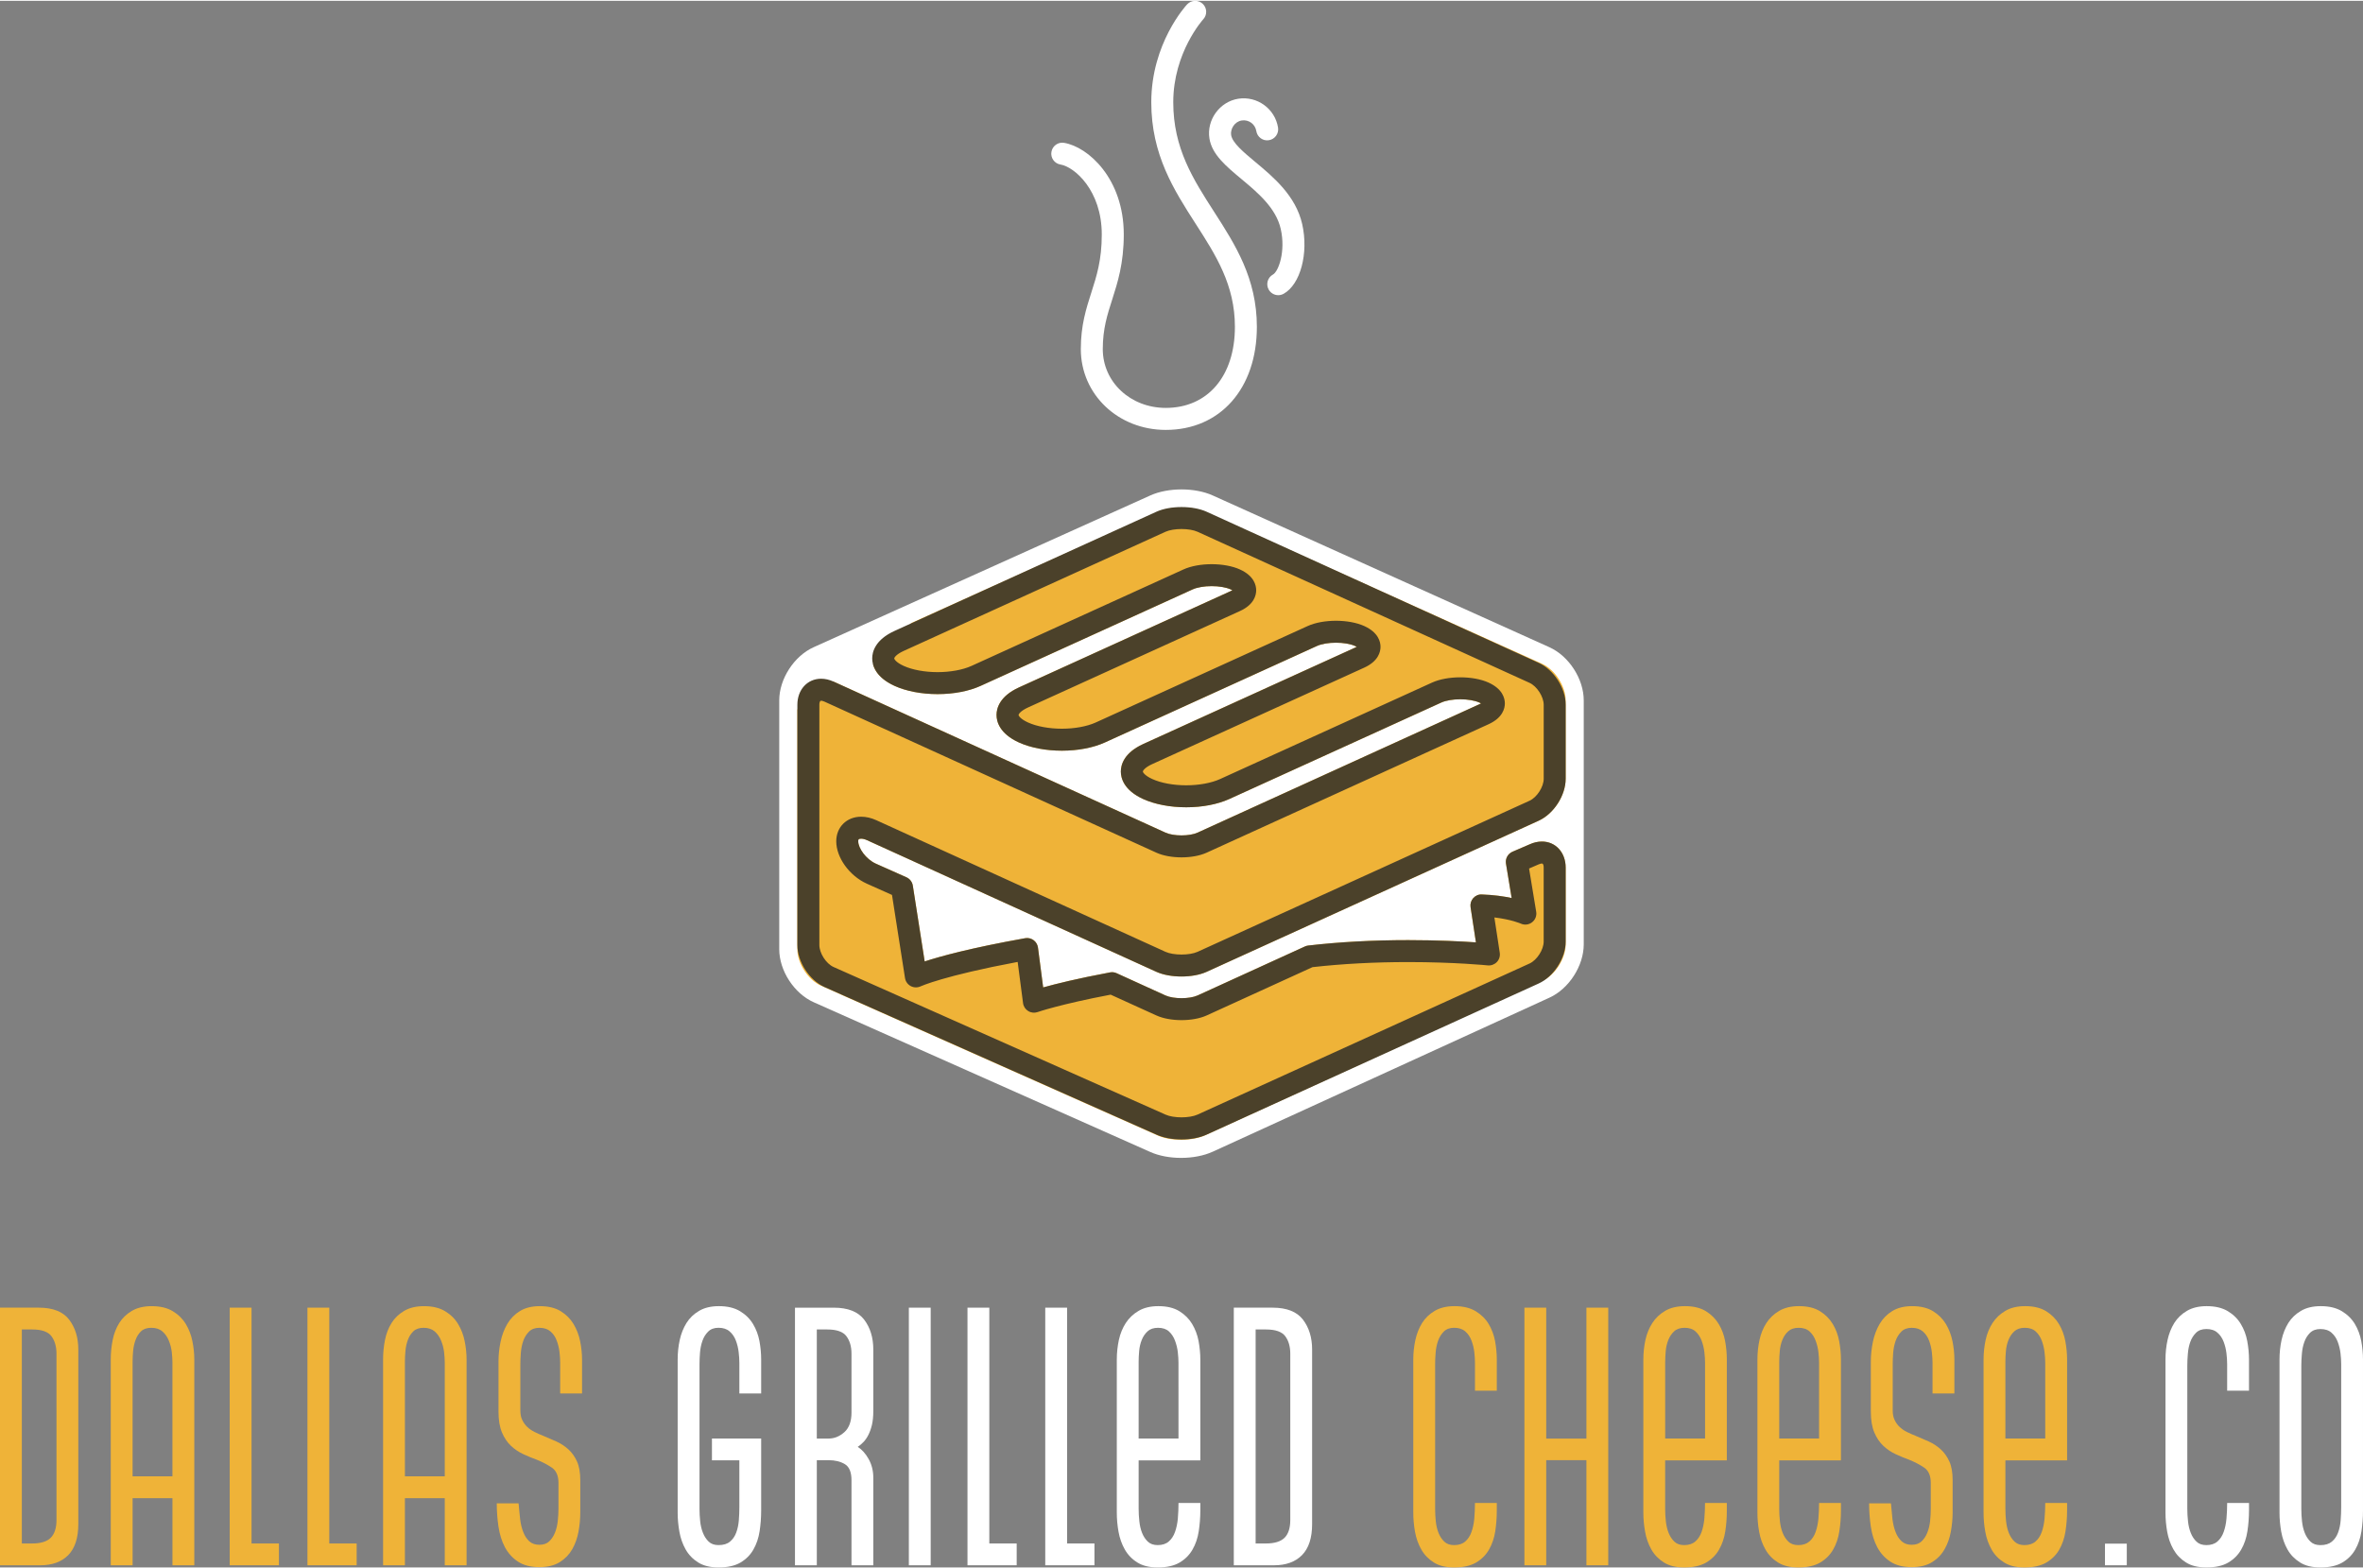 <svg version="1.1" id="Layer_1" xmlns="http://www.w3.org/2000/svg" xmlns:xlink="http://www.w3.org/1999/xlink" x="0px" y="0px"
	 viewBox="0 0 226 149.842" style="enable-background:new 0 0 226 149.842;" width="226" height="150" xml:space="preserve">
<rect x="0" y="0" width="226" height="149.842" fill="#808080" stroke="none"/>
<style type="text/css">
	.st0{fill:#FFFFFF;}
	.st1{fill:#EFB338;}
	.st2{fill:#4B412A;}
</style>
<g>
	<g>
		<path class="st0" d="M113.001,46.732c-1.098,0-2.156,0.204-2.978,0.574L77.815,61.825c-1.872,0.847-3.288,3.033-3.288,5.088
			v23.789c0,2.061,1.421,4.244,3.301,5.082l32.196,14.324c0.811,0.362,1.856,0.561,2.937,0.561c1.117,0,2.19-0.211,3.023-0.591
			L148.2,95.34c1.865-0.856,3.271-3.048,3.271-5.098V66.913c0-2.055-1.413-4.241-3.286-5.088l-32.206-14.519
			C115.159,46.936,114.101,46.732,113.001,46.732L113.001,46.732z"/>
	</g>
	<path class="st1" d="M82.36,80.14c0.115,0,0.31,0.025,0.57,0.144l27.667,12.588c1.313,0.598,3.491,0.598,4.806,0l31.753-14.449
		c1.453-0.661,2.586-2.424,2.586-4.016v-7.493c0-1.368-1.02-2.948-2.269-3.51l-32.203-14.52c-0.625-0.282-1.447-0.422-2.271-0.422
		c-0.823,0-1.645,0.14-2.269,0.422L87.119,59.529l0.246,0.694l-3.101,2.896l-0.771,0.332c0.166,0.628,0.673,1.44,2.063,2.073
		c1.118,0.507,2.579,0.787,4.114,0.787c0,0,0,0,0.003,0c1.533,0,2.996-0.28,4.111-0.787l20.269-9.223
		c0.93-0.424,2.734-0.424,3.664,0.001c0.06,0.025,0.108,0.05,0.15,0.075c-0.042,0.023-0.09,0.048-0.15,0.075l-20.27,9.222
		c-1.858,0.849-2.138,2.012-2.138,2.631c0,0.619,0.28,1.783,2.138,2.63c1.118,0.509,2.58,0.787,4.114,0.787s2.994-0.279,4.112-0.787
		l20.269-9.223c0.931-0.424,2.733-0.422,3.666,0c0.058,0.028,0.105,0.053,0.148,0.076c-0.04,0.023-0.09,0.049-0.148,0.074
		l-20.272,9.223c-1.858,0.848-2.138,2.013-2.138,2.631c0,0.619,0.278,1.783,2.138,2.631c1.118,0.507,2.576,0.787,4.114,0.787
		c1.536,0,2.996-0.28,4.114-0.787l20.267-9.224c0.929-0.424,2.735-0.424,3.668,0c0.058,0.026,0.108,0.052,0.147,0.076
		c-0.04,0.022-0.09,0.049-0.147,0.075l-26.964,12.287c-0.768,0.352-2.298,0.352-3.066,0l-31.752-14.45
		c-0.017-0.007-0.033-0.011-0.048-0.017l-0.773,0.332l-1.713,1.917l-0.925,0.434v22.925c0,1.371,1.023,2.945,2.273,3.501
		l32.196,14.325c0.616,0.274,1.423,0.411,2.234,0.411c0.835,0,1.673-0.145,2.303-0.433l32.216-14.74
		c1.245-0.569,2.263-2.155,2.263-3.524v-7.337c0-1.445-0.956-2.494-2.273-2.494c-0.388,0-0.788,0.093-1.165,0.264l-1.654,0.713
		c-0.439,0.193-0.697,0.662-0.617,1.138l0.542,3.29c-0.738-0.16-1.698-0.302-2.853-0.341c-0.314-0.022-0.615,0.117-0.823,0.35
		c-0.209,0.234-0.3,0.55-0.254,0.858l0.514,3.373c-1.356-0.095-3.644-0.215-6.472-0.215c-3.37,0-6.589,0.173-9.566,0.518
		c-0.107,0.009-0.216,0.043-0.315,0.087l-10.271,4.688c-0.771,0.348-2.298,0.348-3.068,0l-4.677-2.132
		c-0.198-0.089-0.418-0.117-0.628-0.076c-3.146,0.589-5.211,1.106-6.394,1.437l-0.496-3.81c-0.037-0.283-0.19-0.542-0.422-0.71
		c-0.232-0.169-0.523-0.24-0.805-0.187c-5.207,0.931-8.126,1.737-9.609,2.223l-1.134-7.25c-0.056-0.353-0.284-0.653-0.611-0.799
		l-2.937-1.309c-0.954-0.437-1.672-1.488-1.672-2.135C82.083,80.238,82.083,80.14,82.36,80.14z"/>
	<g>
		<g>
			<path class="st2" d="M123.139,65.656"/>
		</g>
		<path class="st2" d="M113.001,108.907c-0.893,0-1.745-0.163-2.403-0.464L78.846,94.322c-1.451-0.659-2.585-2.422-2.585-4.016
			V67.334c0-1.445,0.955-2.495,2.273-2.495c0.388,0,0.788,0.092,1.183,0.272L111.47,79.56c0.768,0.352,2.298,0.352,3.066,0
			L141.5,67.274c0.058-0.026,0.108-0.053,0.147-0.075c-0.04-0.024-0.09-0.05-0.147-0.076c-0.933-0.424-2.739-0.424-3.668,0
			l-20.267,9.224c-1.118,0.507-2.578,0.787-4.114,0.787c-1.538,0-2.996-0.28-4.114-0.787c-1.86-0.848-2.138-2.012-2.138-2.631
			c0-0.618,0.28-1.783,2.138-2.631l20.272-9.223c0.058-0.025,0.108-0.051,0.148-0.074c-0.043-0.022-0.09-0.048-0.148-0.076
			c-0.933-0.422-2.736-0.424-3.666,0l-20.269,9.223c-1.118,0.509-2.579,0.787-4.112,0.787c-1.534,0-2.996-0.279-4.114-0.787
			c-1.858-0.847-2.138-2.01-2.138-2.63c0-0.619,0.28-1.783,2.138-2.631l20.27-9.222c0.06-0.027,0.108-0.052,0.15-0.075
			c-0.042-0.025-0.09-0.05-0.15-0.075c-0.93-0.425-2.734-0.425-3.664-0.001l-20.269,9.223c-1.115,0.507-2.579,0.787-4.111,0.787
			c-0.003,0-0.003,0-0.003,0c-1.535,0-2.996-0.28-4.114-0.787c-1.858-0.846-2.138-2.011-2.138-2.63c0-0.62,0.28-1.785,2.141-2.63
			l25.038-11.396c1.313-0.599,3.491-0.599,4.806,0l31.753,14.449c1.453,0.661,2.586,2.425,2.586,4.018v7.07
			c0,1.593-1.133,3.356-2.586,4.016l-31.753,14.451c-1.315,0.598-3.493,0.598-4.806,0L82.93,80.284
			c-0.26-0.119-0.454-0.144-0.57-0.144c-0.277,0-0.277,0.097-0.277,0.247c0,0.646,0.718,1.698,1.672,2.135l2.937,1.309
			c0.327,0.146,0.556,0.446,0.611,0.799l1.134,7.25c1.483-0.486,4.401-1.292,9.609-2.223c0.282-0.053,0.573,0.018,0.805,0.187
			c0.232,0.168,0.385,0.427,0.422,0.71l0.496,3.81c1.183-0.331,3.248-0.848,6.394-1.437c0.21-0.042,0.43-0.014,0.628,0.076
			l4.677,2.13c0.77,0.348,2.297,0.348,3.068,0l10.271-4.688c0.1-0.044,0.208-0.078,0.315-0.087c2.976-0.345,6.195-0.518,9.566-0.518
			c2.828,0,5.116,0.12,6.472,0.215l-0.514-3.373c-0.046-0.307,0.045-0.623,0.254-0.858c0.208-0.233,0.509-0.372,0.823-0.35
			c1.156,0.039,2.115,0.181,2.853,0.341l-0.542-3.29c-0.08-0.475,0.177-0.944,0.617-1.138l1.654-0.713
			c0.377-0.171,0.777-0.264,1.165-0.264c1.318,0,2.273,1.05,2.273,2.494v7.071c0,1.594-1.136,3.356-2.586,4.015l-31.753,14.453
			C114.746,108.744,113.894,108.907,113.001,108.907z M78.534,66.943c-0.139,0-0.17,0.214-0.17,0.391v22.973
			c0,0.777,0.643,1.781,1.353,2.102l31.751,14.118c0.77,0.352,2.297,0.352,3.068,0l31.75-14.449
			c0.708-0.322,1.353-1.324,1.353-2.102v-7.071c0-0.178-0.029-0.392-0.17-0.392c-0.05,0-0.155,0.012-0.313,0.083l-0.915,0.397
			l0.683,4.141c0.062,0.382-0.09,0.772-0.402,1.005c-0.311,0.238-0.723,0.283-1.075,0.12c-0.009-0.005-0.898-0.395-2.524-0.588
			l0.515,3.381c0.048,0.322-0.052,0.648-0.278,0.884c-0.222,0.234-0.547,0.354-0.868,0.322c-0.03-0.005-3.186-0.318-7.605-0.318
			c-3.229,0-6.309,0.165-9.16,0.486l-10.121,4.62c-1.32,0.598-3.497,0.598-4.809,0l-4.374-1.99
			c-4.859,0.926-6.963,1.656-6.985,1.666c-0.3,0.102-0.63,0.07-0.9-0.098c-0.27-0.165-0.454-0.445-0.493-0.757l-0.515-3.941
			c-7.073,1.322-9.258,2.326-9.281,2.335c-0.3,0.141-0.65,0.132-0.943-0.022c-0.292-0.155-0.497-0.437-0.55-0.766l-1.245-7.954
			l-2.419-1.082c-1.663-0.757-2.913-2.497-2.913-4.05c0-1.362,1.003-2.35,2.381-2.35c0.473,0,0.955,0.11,1.441,0.33l27.668,12.592
			c0.768,0.348,2.295,0.348,3.066,0l31.752-14.451c0.705-0.322,1.354-1.324,1.354-2.102v-7.07c0-0.778-0.648-1.781-1.354-2.103
			l-31.752-14.45c-0.771-0.35-2.298-0.35-3.068,0L86.431,62.178c-0.747,0.34-0.907,0.658-0.907,0.717c0,0.06,0.16,0.377,0.906,0.716
			c0.837,0.38,2.018,0.597,3.241,0.597s2.409-0.217,3.247-0.597l20.266-9.223c1.475-0.673,3.926-0.673,5.405,0
			c1.353,0.616,1.554,1.511,1.554,1.99c0,0.478-0.202,1.373-1.554,1.988L98.32,67.589c-0.745,0.341-0.907,0.657-0.907,0.717
			c0,0.061,0.162,0.376,0.907,0.716c0.833,0.38,2.016,0.598,3.241,0.598c1.223,0,2.404-0.218,3.242-0.598l20.266-9.223
			c1.481-0.672,3.929-0.672,5.41,0c1.353,0.616,1.555,1.511,1.555,1.988c0,0.479-0.202,1.373-1.555,1.991l-20.269,9.223
			c-0.746,0.337-0.908,0.655-0.908,0.715c0,0.061,0.162,0.378,0.908,0.717c0.835,0.382,2.016,0.599,3.241,0.599
			c1.223,0,2.406-0.217,3.244-0.599l20.266-9.224c1.481-0.672,3.93-0.673,5.41,0c1.352,0.617,1.555,1.511,1.555,1.991
			c0,0.478-0.203,1.373-1.555,1.99l-26.964,12.287c-1.313,0.598-3.494,0.599-4.809,0l-31.751-14.45
			C78.689,66.954,78.582,66.943,78.534,66.943z"/>
	</g>
	<g>
		<path class="st0" d="M111.495,41.04c-4.557,0-8.124-3.396-8.124-7.732c0-2.269,0.507-3.85,0.997-5.379
			c0.518-1.613,1.007-3.136,1.007-5.583c0-4.214-2.615-6.468-3.948-6.688c-0.573-0.093-0.963-0.634-0.868-1.208
			c0.095-0.573,0.636-0.964,1.208-0.867c2.304,0.379,5.712,3.425,5.712,8.762c0,2.776-0.591,4.609-1.107,6.226
			c-0.463,1.439-0.901,2.797-0.901,4.736c0,3.156,2.648,5.628,6.024,5.628c4.014,0,6.613-3.042,6.613-7.754
			c0-4.017-1.821-6.848-3.746-9.844c-2.091-3.251-4.252-6.615-4.252-11.637c0-5.617,3.29-9.216,3.431-9.366
			c0.396-0.425,1.063-0.447,1.485-0.052c0.425,0.395,0.45,1.061,0.052,1.486c-0.025,0.028-2.866,3.171-2.866,7.932
			c0,4.405,1.903,7.365,3.92,10.499c2.006,3.12,4.076,6.347,4.076,10.982C120.208,37.079,116.707,41.04,111.495,41.04z"/>
		<path class="st0" d="M122.256,28.154c-0.372,0-0.732-0.198-0.922-0.546c-0.28-0.509-0.095-1.148,0.412-1.428
			c0.531-0.29,1.231-2.213,0.746-4.357c-0.457-2.025-2.216-3.49-3.766-4.782c-1.446-1.206-2.816-2.345-3.056-3.877
			c-0.28-1.778,0.982-3.519,2.76-3.8c1.811-0.279,3.514,0.955,3.804,2.763c0.089,0.574-0.3,1.112-0.875,1.204
			c-0.578,0.095-1.111-0.3-1.204-0.874c-0.104-0.664-0.727-1.119-1.395-1.014c-0.69,0.108-1.102,0.825-1.013,1.394
			c0.118,0.749,1.191,1.643,2.326,2.589c1.716,1.431,3.854,3.212,4.472,5.933c0.628,2.787-0.172,5.776-1.783,6.664
			C122.599,28.111,122.427,28.154,122.256,28.154z"/>
	</g>
	<g>
		<g>
			<path class="st1" d="M6.53,148.659c-0.642,0.651-1.538,0.976-2.685,0.976H0v-24.64h3.712c1.347,0,2.313,0.38,2.898,1.14
				c0.585,0.764,0.88,1.721,0.88,2.868v16.689C7.49,147.017,7.167,148.005,6.53,148.659z M5.402,129.4
				c0-0.684-0.161-1.242-0.48-1.674c-0.322-0.429-0.933-0.646-1.841-0.646H2.089v20.469h0.993c0.818,0,1.408-0.185,1.772-0.547
				c0.366-0.367,0.549-0.933,0.549-1.708L5.402,129.4L5.402,129.4z"/>
			<path class="st1" d="M16.493,149.635v-6.421h-3.811v6.421h-2.089v-19.678c0-0.642,0.061-1.265,0.184-1.872
				c0.122-0.608,0.329-1.147,0.629-1.626c0.3-0.475,0.703-0.863,1.209-1.159c0.51-0.299,1.14-0.449,1.888-0.449
				c0.82,0,1.492,0.162,2.023,0.482c0.53,0.32,0.945,0.73,1.244,1.226c0.3,0.496,0.511,1.042,0.63,1.639
				c0.122,0.599,0.183,1.185,0.183,1.758v19.678L16.493,149.635L16.493,149.635z M16.493,130.267c0-0.308-0.023-0.651-0.064-1.027
				c-0.045-0.375-0.137-0.74-0.283-1.093c-0.142-0.354-0.347-0.646-0.613-0.878c-0.267-0.232-0.62-0.349-1.06-0.349
				c-0.423,0-0.745,0.11-0.979,0.331c-0.233,0.223-0.41,0.496-0.529,0.828c-0.123,0.334-0.198,0.687-0.234,1.063
				c-0.032,0.375-0.05,0.729-0.05,1.06v10.923h3.811v-10.858H16.493z"/>
			<path class="st1" d="M21.97,149.635v-24.64h2.088v22.554h2.619v2.086H21.97z"/>
			<path class="st1" d="M29.405,149.635v-24.64h2.088v22.554h2.618v2.086H29.405z"/>
			<path class="st1" d="M42.538,149.635v-6.421h-3.812v6.421h-2.088v-19.678c0-0.642,0.06-1.265,0.182-1.872
				c0.12-0.608,0.331-1.147,0.63-1.626c0.298-0.475,0.703-0.863,1.208-1.159c0.511-0.299,1.141-0.449,1.891-0.449
				c0.817,0,1.49,0.162,2.021,0.482c0.532,0.32,0.945,0.73,1.243,1.226c0.3,0.496,0.51,1.042,0.629,1.639
				c0.123,0.599,0.183,1.185,0.183,1.758v19.678L42.538,149.635L42.538,149.635z M42.538,130.267c0-0.308-0.023-0.651-0.066-1.027
				c-0.045-0.375-0.14-0.74-0.285-1.093c-0.142-0.354-0.346-0.646-0.61-0.878c-0.268-0.232-0.62-0.349-1.061-0.349
				c-0.423,0-0.746,0.11-0.977,0.331c-0.233,0.223-0.411,0.496-0.531,0.828c-0.122,0.334-0.2,0.687-0.232,1.063
				c-0.036,0.375-0.05,0.729-0.05,1.06v10.923h3.812V130.267z"/>
			<path class="st1" d="M53.576,133.204v-2.937c0-0.308-0.022-0.651-0.064-1.027c-0.045-0.375-0.133-0.74-0.266-1.093
				c-0.132-0.354-0.329-0.646-0.595-0.878c-0.268-0.232-0.62-0.349-1.063-0.349c-0.42,0-0.75,0.121-0.993,0.364
				c-0.241,0.244-0.425,0.536-0.547,0.878c-0.12,0.345-0.2,0.72-0.233,1.127c-0.033,0.411-0.048,0.78-0.048,1.111v4.426
				c0,0.354,0.057,0.66,0.182,0.911c0.12,0.255,0.28,0.475,0.479,0.665c0.197,0.187,0.432,0.347,0.695,0.48
				c0.267,0.134,0.543,0.254,0.83,0.367c0.42,0.176,0.838,0.357,1.26,0.544c0.418,0.19,0.8,0.437,1.143,0.748
				c0.343,0.309,0.617,0.695,0.827,1.159c0.211,0.464,0.316,1.061,0.316,1.789v3.083c0,0.597-0.055,1.205-0.165,1.822
				c-0.113,0.62-0.31,1.184-0.595,1.69c-0.287,0.509-0.688,0.924-1.195,1.245c-0.511,0.319-1.161,0.48-1.956,0.48
				c-0.84,0-1.525-0.178-2.053-0.529c-0.531-0.352-0.945-0.813-1.245-1.378c-0.298-0.563-0.5-1.212-0.613-1.954
				c-0.111-0.74-0.166-1.488-0.166-2.236h2.088c0.045,0.485,0.095,1.073,0.15,1.527c0.055,0.452,0.155,0.859,0.298,1.224
				c0.144,0.365,0.334,0.66,0.577,0.878c0.248,0.223,0.566,0.332,0.963,0.332c0.398,0,0.713-0.11,0.945-0.332
				c0.23-0.218,0.412-0.495,0.546-0.828c0.135-0.332,0.222-0.7,0.267-1.11c0.046-0.409,0.068-0.813,0.068-1.21v-2.439
				c0-0.684-0.213-1.171-0.63-1.458c-0.422-0.288-0.908-0.54-1.46-0.764c-0.42-0.152-0.845-0.329-1.276-0.528
				s-0.823-0.464-1.179-0.797c-0.352-0.332-0.64-0.757-0.859-1.277c-0.22-0.518-0.332-1.187-0.332-2.004v-4.772
				c0-0.642,0.066-1.277,0.2-1.905c0.132-0.63,0.347-1.2,0.647-1.709c0.298-0.504,0.701-0.915,1.208-1.225
				c0.509-0.309,1.141-0.465,1.888-0.465c0.822,0,1.488,0.162,2.006,0.482c0.52,0.32,0.928,0.73,1.229,1.226
				c0.296,0.496,0.507,1.042,0.629,1.639c0.121,0.599,0.184,1.185,0.184,1.758v3.247h-2.092V133.204z"/>
		</g>
		<g>
			<path class="st0" d="M72.65,146.378c-0.1,0.653-0.298,1.238-0.598,1.758c-0.295,0.518-0.712,0.931-1.24,1.242
				c-0.531,0.309-1.228,0.464-2.09,0.464c-0.793,0-1.446-0.159-1.954-0.482c-0.51-0.319-0.906-0.733-1.195-1.243
				c-0.285-0.506-0.485-1.071-0.595-1.689c-0.11-0.62-0.166-1.227-0.166-1.823v-14.649c0-0.642,0.066-1.265,0.198-1.872
				c0.133-0.608,0.35-1.147,0.648-1.626c0.297-0.475,0.701-0.863,1.208-1.159c0.507-0.299,1.138-0.449,1.89-0.449
				c0.817,0,1.491,0.162,2.021,0.482c0.533,0.32,0.946,0.73,1.243,1.226c0.3,0.496,0.503,1.042,0.616,1.639
				c0.109,0.599,0.163,1.185,0.163,1.758v3.247h-2.086v-2.937c0-0.308-0.023-0.651-0.068-1.027c-0.043-0.375-0.132-0.74-0.265-1.093
				c-0.132-0.354-0.33-0.646-0.598-0.878c-0.263-0.232-0.618-0.349-1.06-0.349c-0.418,0-0.748,0.121-0.991,0.364
				c-0.247,0.244-0.427,0.536-0.547,0.878c-0.125,0.345-0.2,0.72-0.236,1.127c-0.03,0.411-0.047,0.78-0.047,1.111v13.825
				c0,0.4,0.021,0.802,0.065,1.213c0.044,0.408,0.134,0.777,0.268,1.108c0.132,0.331,0.312,0.608,0.545,0.828
				c0.232,0.223,0.547,0.332,0.943,0.332c0.465,0,0.829-0.109,1.095-0.332c0.265-0.221,0.465-0.506,0.595-0.862
				c0.132-0.354,0.217-0.745,0.25-1.178c0.035-0.43,0.05-0.842,0.05-1.241v-4.493h-2.621v-2.089h4.707v6.894
				C72.798,145.069,72.749,145.728,72.65,146.378z"/>
			<path class="st0" d="M81.438,149.635v-8.132c0-0.771-0.21-1.285-0.63-1.539c-0.423-0.255-0.941-0.382-1.558-0.382h-1.129v10.054
				h-2.088v-24.64h3.714c1.348,0,2.313,0.38,2.899,1.14c0.584,0.764,0.877,1.721,0.877,2.868v5.858c0,0.531-0.045,0.98-0.13,1.343
				c-0.089,0.366-0.2,0.679-0.334,0.945c-0.132,0.264-0.286,0.493-0.463,0.681c-0.178,0.189-0.366,0.347-0.563,0.478
				c0.395,0.245,0.745,0.631,1.043,1.162c0.297,0.529,0.447,1.125,0.447,1.789v8.377h-2.085V149.635z M81.438,129.4
				c0-0.684-0.163-1.242-0.484-1.674c-0.319-0.429-0.933-0.646-1.838-0.646h-0.995v10.433h1.129c0.55,0,1.054-0.205,1.508-0.612
				c0.452-0.409,0.681-1.033,0.681-1.873L81.438,129.4L81.438,129.4z"/>
			<path class="st0" d="M86.924,149.635v-24.64h2.088v24.64H86.924z"/>
			<path class="st0" d="M92.531,149.635v-24.64h2.088v22.554h2.618v2.086H92.531z"/>
			<path class="st0" d="M99.969,149.635v-24.64h2.089v22.554h2.617v2.086H99.969z"/>
			<path class="st0" d="M114.649,146.378c-0.098,0.653-0.298,1.238-0.598,1.758c-0.299,0.518-0.711,0.931-1.243,1.242
				c-0.527,0.309-1.222,0.464-2.085,0.464c-0.798,0-1.448-0.159-1.956-0.482c-0.511-0.319-0.905-0.733-1.193-1.243
				c-0.287-0.506-0.488-1.071-0.598-1.689c-0.11-0.62-0.165-1.227-0.165-1.823v-14.649c0-0.642,0.068-1.265,0.198-1.872
				c0.132-0.608,0.353-1.147,0.663-1.626c0.309-0.475,0.72-0.863,1.227-1.159c0.508-0.299,1.138-0.449,1.889-0.449
				c0.818,0,1.486,0.162,2.006,0.482s0.927,0.73,1.225,1.226c0.297,0.496,0.502,1.042,0.615,1.639
				c0.107,0.599,0.166,1.185,0.166,1.758v9.644h-5.9v4.625c0,0.4,0.02,0.802,0.068,1.213c0.043,0.408,0.13,0.777,0.263,1.108
				c0.132,0.331,0.314,0.608,0.547,0.828c0.234,0.223,0.548,0.332,0.946,0.332c0.44,0,0.795-0.116,1.06-0.348
				c0.266-0.232,0.463-0.536,0.595-0.911c0.134-0.376,0.223-0.794,0.268-1.259c0.043-0.464,0.065-1.049,0.065-1.512h2.088v0.73
				C114.799,145.069,114.749,145.728,114.649,146.378z M112.711,130.267c0-0.308-0.023-0.651-0.065-1.027
				c-0.045-0.375-0.135-0.74-0.268-1.093c-0.132-0.354-0.325-0.646-0.577-0.878c-0.257-0.232-0.602-0.349-1.045-0.349
				c-0.42,0-0.753,0.11-0.993,0.331c-0.245,0.223-0.433,0.496-0.565,0.828c-0.134,0.334-0.216,0.687-0.248,1.063
				c-0.035,0.375-0.05,0.729-0.05,1.06v7.31h3.812L112.711,130.267L112.711,130.267z"/>
			<path class="st0" d="M124.529,148.659c-0.64,0.651-1.536,0.976-2.683,0.976h-3.844v-24.64h3.712c1.347,0,2.313,0.38,2.901,1.14
				c0.584,0.764,0.878,1.721,0.878,2.868v16.689C125.493,147.017,125.17,148.005,124.529,148.659z M123.404,129.4
				c0-0.684-0.16-1.242-0.48-1.674c-0.322-0.429-0.935-0.646-1.84-0.646h-0.994v20.469h0.994c0.815,0,1.408-0.185,1.773-0.547
				c0.365-0.367,0.547-0.933,0.547-1.708V129.4z"/>
		</g>
		<g>
			<path class="st1" d="M143.009,146.378c-0.1,0.653-0.3,1.238-0.599,1.758c-0.3,0.518-0.712,0.931-1.243,1.242
				c-0.53,0.309-1.225,0.464-2.088,0.464c-0.797,0-1.447-0.159-1.956-0.482c-0.508-0.319-0.905-0.733-1.192-1.243
				c-0.287-0.506-0.486-1.071-0.598-1.689c-0.11-0.62-0.165-1.227-0.165-1.823v-14.649c0-0.642,0.067-1.265,0.201-1.872
				c0.132-0.608,0.347-1.147,0.645-1.626c0.297-0.475,0.7-0.863,1.209-1.159c0.509-0.299,1.138-0.449,1.889-0.449
				c0.817,0,1.491,0.162,2.023,0.482c0.527,0.32,0.943,0.73,1.243,1.226c0.295,0.496,0.5,1.042,0.613,1.639
				c0.107,0.599,0.165,1.185,0.165,1.758v2.983h-2.088v-2.672c0-0.308-0.022-0.651-0.065-1.027c-0.044-0.375-0.132-0.74-0.267-1.093
				c-0.132-0.354-0.33-0.646-0.595-0.878c-0.266-0.232-0.62-0.349-1.061-0.349c-0.42,0-0.752,0.121-0.995,0.364
				c-0.242,0.244-0.425,0.536-0.545,0.878c-0.123,0.345-0.2,0.72-0.233,1.127c-0.035,0.411-0.05,0.78-0.05,1.111v13.825
				c0,0.4,0.022,0.802,0.064,1.213c0.045,0.408,0.132,0.777,0.264,1.108c0.134,0.331,0.316,0.608,0.549,0.828
				c0.232,0.223,0.548,0.332,0.945,0.332c0.441,0,0.795-0.116,1.061-0.348c0.265-0.232,0.463-0.536,0.595-0.911
				c0.135-0.376,0.223-0.794,0.267-1.259c0.043-0.464,0.065-1.049,0.065-1.512h2.088v0.73
				C143.156,145.069,143.106,145.728,143.009,146.378z"/>
			<path class="st1" d="M151.726,149.635v-10.056h-3.844v10.056h-2.085v-24.64h2.085v12.522h3.844v-12.522h2.088v24.64H151.726z"/>
			<path class="st1" d="M165.01,146.378c-0.1,0.653-0.298,1.238-0.597,1.758c-0.295,0.518-0.71,0.931-1.24,1.242
				c-0.532,0.309-1.229,0.464-2.092,0.464c-0.792,0-1.445-0.159-1.953-0.482c-0.507-0.319-0.906-0.733-1.193-1.243
				c-0.287-0.506-0.487-1.071-0.595-1.689c-0.113-0.62-0.168-1.227-0.168-1.823v-14.649c0-0.642,0.065-1.265,0.198-1.872
				c0.133-0.608,0.355-1.147,0.665-1.626c0.307-0.475,0.718-0.863,1.223-1.159c0.51-0.299,1.14-0.449,1.89-0.449
				c0.818,0,1.486,0.162,2.006,0.482c0.518,0.32,0.927,0.73,1.227,1.226c0.298,0.496,0.503,1.042,0.613,1.639
				c0.11,0.599,0.162,1.185,0.162,1.758v9.644h-5.899v4.625c0,0.4,0.022,0.802,0.068,1.213c0.044,0.408,0.134,0.777,0.266,1.108
				c0.133,0.331,0.316,0.608,0.547,0.828c0.232,0.223,0.547,0.332,0.942,0.332c0.446,0,0.798-0.116,1.063-0.348
				c0.266-0.232,0.466-0.536,0.598-0.911c0.132-0.376,0.22-0.794,0.265-1.259c0.043-0.464,0.065-1.049,0.065-1.512h2.085v0.73
				C165.158,145.069,165.111,145.728,165.01,146.378z M163.073,130.267c0-0.308-0.023-0.651-0.065-1.027
				c-0.045-0.375-0.133-0.74-0.265-1.093c-0.132-0.354-0.327-0.646-0.58-0.878c-0.256-0.232-0.605-0.349-1.045-0.349
				c-0.418,0-0.753,0.11-0.995,0.331c-0.242,0.223-0.43,0.496-0.563,0.828c-0.132,0.334-0.216,0.687-0.248,1.063
				c-0.032,0.375-0.052,0.729-0.052,1.06v7.31h3.814L163.073,130.267L163.073,130.267z"/>
			<path class="st1" d="M175.917,146.378c-0.097,0.653-0.295,1.238-0.595,1.758c-0.298,0.518-0.713,0.931-1.243,1.242
				c-0.53,0.309-1.225,0.464-2.088,0.464c-0.795,0-1.448-0.159-1.953-0.482c-0.511-0.319-0.907-0.733-1.193-1.243
				c-0.29-0.506-0.488-1.071-0.598-1.689c-0.113-0.62-0.165-1.227-0.165-1.823v-14.649c0-0.642,0.065-1.265,0.198-1.872
				c0.132-0.608,0.352-1.147,0.662-1.626c0.309-0.475,0.717-0.863,1.225-1.159c0.508-0.299,1.138-0.449,1.89-0.449
				c0.818,0,1.486,0.162,2.006,0.482c0.518,0.32,0.927,0.73,1.225,1.226c0.297,0.496,0.502,1.042,0.613,1.639
				c0.11,0.599,0.168,1.185,0.168,1.758v9.644h-5.902v4.625c0,0.4,0.022,0.802,0.067,1.213c0.046,0.408,0.133,0.777,0.266,1.108
				c0.133,0.331,0.315,0.608,0.547,0.828c0.23,0.223,0.546,0.332,0.943,0.332c0.443,0,0.795-0.116,1.063-0.348
				c0.266-0.232,0.463-0.536,0.595-0.911c0.134-0.376,0.221-0.794,0.266-1.259c0.043-0.464,0.065-1.049,0.065-1.512h2.091v0.73
				C176.07,145.069,176.02,145.728,175.917,146.378z M173.979,130.267c0-0.308-0.022-0.651-0.065-1.027
				c-0.045-0.375-0.132-0.74-0.266-1.093c-0.132-0.354-0.325-0.646-0.579-0.878c-0.255-0.232-0.604-0.349-1.046-0.349
				c-0.417,0-0.747,0.11-0.992,0.331c-0.247,0.223-0.431,0.496-0.563,0.828c-0.136,0.334-0.218,0.687-0.248,1.063
				c-0.035,0.375-0.052,0.729-0.052,1.06v7.31h3.811L173.979,130.267L173.979,130.267z"/>
			<path class="st1" d="M184.83,133.204v-2.937c0-0.308-0.023-0.651-0.067-1.027c-0.043-0.375-0.13-0.74-0.263-1.093
				c-0.132-0.354-0.33-0.646-0.595-0.878c-0.268-0.232-0.62-0.349-1.061-0.349c-0.422,0-0.752,0.121-0.995,0.364
				c-0.242,0.244-0.425,0.536-0.548,0.878c-0.12,0.345-0.2,0.72-0.233,1.127c-0.032,0.411-0.046,0.78-0.046,1.111v4.426
				c0,0.354,0.059,0.66,0.182,0.911c0.12,0.255,0.28,0.475,0.478,0.665c0.2,0.187,0.43,0.347,0.695,0.48
				c0.268,0.134,0.543,0.254,0.83,0.367c0.42,0.176,0.841,0.357,1.261,0.544c0.418,0.19,0.8,0.437,1.143,0.748
				c0.342,0.309,0.616,0.695,0.827,1.159c0.211,0.464,0.315,1.061,0.315,1.789v3.083c0,0.597-0.058,1.205-0.167,1.822
				c-0.111,0.62-0.309,1.184-0.596,1.69c-0.284,0.509-0.684,0.924-1.192,1.245c-0.511,0.319-1.16,0.48-1.954,0.48
				c-0.843,0-1.528-0.178-2.056-0.529c-0.529-0.352-0.945-0.813-1.245-1.378c-0.297-0.563-0.5-1.212-0.613-1.954
				c-0.109-0.74-0.165-1.488-0.165-2.236h2.088c0.043,0.485,0.095,1.073,0.147,1.527c0.058,0.452,0.158,0.859,0.3,1.224
				c0.143,0.365,0.336,0.66,0.58,0.878c0.243,0.223,0.563,0.332,0.963,0.332c0.395,0,0.711-0.11,0.943-0.332
				c0.23-0.218,0.413-0.495,0.545-0.828c0.136-0.332,0.223-0.7,0.268-1.11c0.045-0.409,0.064-0.813,0.064-1.21v-2.439
				c0-0.684-0.209-1.171-0.627-1.458c-0.423-0.288-0.908-0.54-1.461-0.764c-0.42-0.152-0.845-0.329-1.275-0.528
				c-0.433-0.199-0.822-0.464-1.177-0.797c-0.352-0.332-0.64-0.757-0.861-1.277c-0.22-0.518-0.332-1.187-0.332-2.004v-4.772
				c0-0.642,0.068-1.277,0.2-1.905c0.133-0.63,0.348-1.2,0.648-1.709c0.297-0.504,0.7-0.915,1.207-1.225
				c0.511-0.309,1.138-0.465,1.889-0.465c0.818,0,1.486,0.162,2.006,0.482s0.927,0.73,1.228,1.226
				c0.298,0.496,0.507,1.042,0.63,1.639c0.121,0.599,0.183,1.185,0.183,1.758v3.247h-2.091V133.204z"/>
			<path class="st1" d="M197.547,146.378c-0.1,0.653-0.298,1.238-0.595,1.758c-0.3,0.518-0.713,0.931-1.246,1.242
				c-0.528,0.309-1.226,0.464-2.088,0.464c-0.795,0-1.447-0.159-1.953-0.482c-0.511-0.319-0.908-0.733-1.193-1.243
				c-0.287-0.506-0.487-1.071-0.597-1.689c-0.112-0.62-0.165-1.227-0.165-1.823v-14.649c0-0.642,0.068-1.265,0.198-1.872
				c0.132-0.608,0.352-1.147,0.663-1.626c0.31-0.475,0.718-0.863,1.227-1.159c0.505-0.299,1.136-0.449,1.888-0.449
				c0.818,0,1.486,0.162,2.006,0.482c0.518,0.32,0.927,0.73,1.225,1.226c0.298,0.496,0.502,1.042,0.613,1.639
				c0.11,0.599,0.168,1.185,0.168,1.758v9.644h-5.9v4.625c0,0.4,0.02,0.802,0.065,1.213c0.045,0.408,0.133,0.777,0.265,1.108
				c0.132,0.331,0.315,0.608,0.548,0.828c0.233,0.223,0.547,0.332,0.942,0.332c0.443,0,0.798-0.116,1.063-0.348
				c0.266-0.232,0.463-0.536,0.596-0.911c0.132-0.376,0.22-0.794,0.264-1.259c0.045-0.464,0.068-1.049,0.068-1.512h2.088v0.73
				C197.697,145.069,197.647,145.728,197.547,146.378z M195.609,130.267c0-0.308-0.023-0.651-0.068-1.027
				c-0.045-0.375-0.132-0.74-0.264-1.093c-0.133-0.354-0.325-0.646-0.581-0.878c-0.255-0.232-0.6-0.349-1.045-0.349
				c-0.418,0-0.748,0.11-0.993,0.331c-0.243,0.223-0.431,0.496-0.563,0.828c-0.132,0.334-0.216,0.687-0.248,1.063
				c-0.034,0.375-0.05,0.729-0.05,1.06v7.31h3.812V130.267z"/>
		</g>
		<g>
			<path class="st0" d="M214.945,146.378c-0.098,0.653-0.296,1.238-0.596,1.758c-0.297,0.518-0.713,0.931-1.242,1.242
				c-0.53,0.309-1.226,0.464-2.088,0.464c-0.796,0-1.449-0.159-1.954-0.482c-0.51-0.319-0.907-0.733-1.195-1.243
				c-0.287-0.506-0.487-1.071-0.598-1.689c-0.109-0.62-0.163-1.227-0.163-1.823v-14.649c0-0.642,0.066-1.265,0.198-1.872
				c0.133-0.608,0.349-1.147,0.645-1.626c0.3-0.475,0.704-0.863,1.211-1.159c0.507-0.299,1.138-0.449,1.888-0.449
				c0.818,0,1.49,0.162,2.023,0.482c0.53,0.32,0.946,0.73,1.241,1.226c0.3,0.496,0.505,1.042,0.615,1.639
				c0.11,0.599,0.166,1.185,0.166,1.758v2.983h-2.089v-2.553c0-0.309-0.022-0.651-0.067-1.027c-0.043-0.375-0.132-0.74-0.266-1.094
				c-0.132-0.354-0.329-0.646-0.595-0.877c-0.264-0.235-0.62-0.349-1.06-0.349c-0.421,0-0.75,0.123-0.996,0.365
				c-0.239,0.243-0.425,0.535-0.545,0.878c-0.122,0.344-0.2,0.718-0.23,1.127c-0.035,0.41-0.052,0.779-0.052,1.11v13.707
				c0,0.4,0.023,0.802,0.068,1.213c0.043,0.408,0.133,0.777,0.265,1.108c0.132,0.331,0.313,0.608,0.548,0.828
				c0.23,0.223,0.545,0.332,0.943,0.332c0.44,0,0.795-0.116,1.06-0.348c0.266-0.232,0.462-0.536,0.595-0.911
				c0.134-0.376,0.224-0.794,0.266-1.259c0.045-0.464,0.067-1.049,0.067-1.512h2.089v0.73
				C215.096,145.069,215.046,145.728,214.945,146.378z"/>
			<path class="st0" d="M225.853,146.378c-0.1,0.653-0.297,1.238-0.597,1.758c-0.298,0.518-0.711,0.931-1.243,1.242
				c-0.531,0.309-1.225,0.464-2.088,0.464c-0.793,0-1.445-0.159-1.953-0.482c-0.508-0.319-0.909-0.733-1.197-1.243
				c-0.284-0.506-0.484-1.071-0.595-1.689c-0.11-0.62-0.165-1.227-0.165-1.823v-14.649c0-0.642,0.064-1.265,0.197-1.872
				c0.134-0.608,0.35-1.147,0.646-1.626c0.3-0.475,0.702-0.863,1.212-1.159c0.505-0.299,1.135-0.449,1.889-0.449
				c0.815,0,1.49,0.162,2.02,0.482s0.945,0.73,1.245,1.226c0.295,0.496,0.5,1.042,0.611,1.639c0.112,0.599,0.165,1.185,0.165,1.758
				v14.45C226.001,145.069,225.951,145.728,225.853,146.378z M223.915,130.386c0-0.309-0.022-0.651-0.066-1.027
				c-0.043-0.375-0.134-0.74-0.266-1.094s-0.332-0.646-0.595-0.877c-0.264-0.235-0.617-0.349-1.063-0.349
				c-0.418,0-0.749,0.123-0.995,0.365c-0.241,0.243-0.425,0.535-0.543,0.878c-0.125,0.344-0.2,0.718-0.233,1.127
				c-0.035,0.41-0.053,0.779-0.053,1.11v13.707c0,0.4,0.022,0.802,0.067,1.213c0.045,0.408,0.132,0.777,0.266,1.108
				c0.135,0.331,0.314,0.608,0.547,0.828c0.233,0.223,0.548,0.332,0.943,0.332c0.468,0,0.827-0.109,1.095-0.332
				c0.266-0.221,0.463-0.506,0.595-0.862c0.134-0.354,0.218-0.745,0.25-1.178c0.033-0.43,0.05-0.842,0.05-1.241L223.915,130.386
				L223.915,130.386z"/>
			<path class="st0" d="M201.323,149.635v-2.069h2.085v2.069H201.323z"/>
		</g>
	</g>
</g>
</svg>
